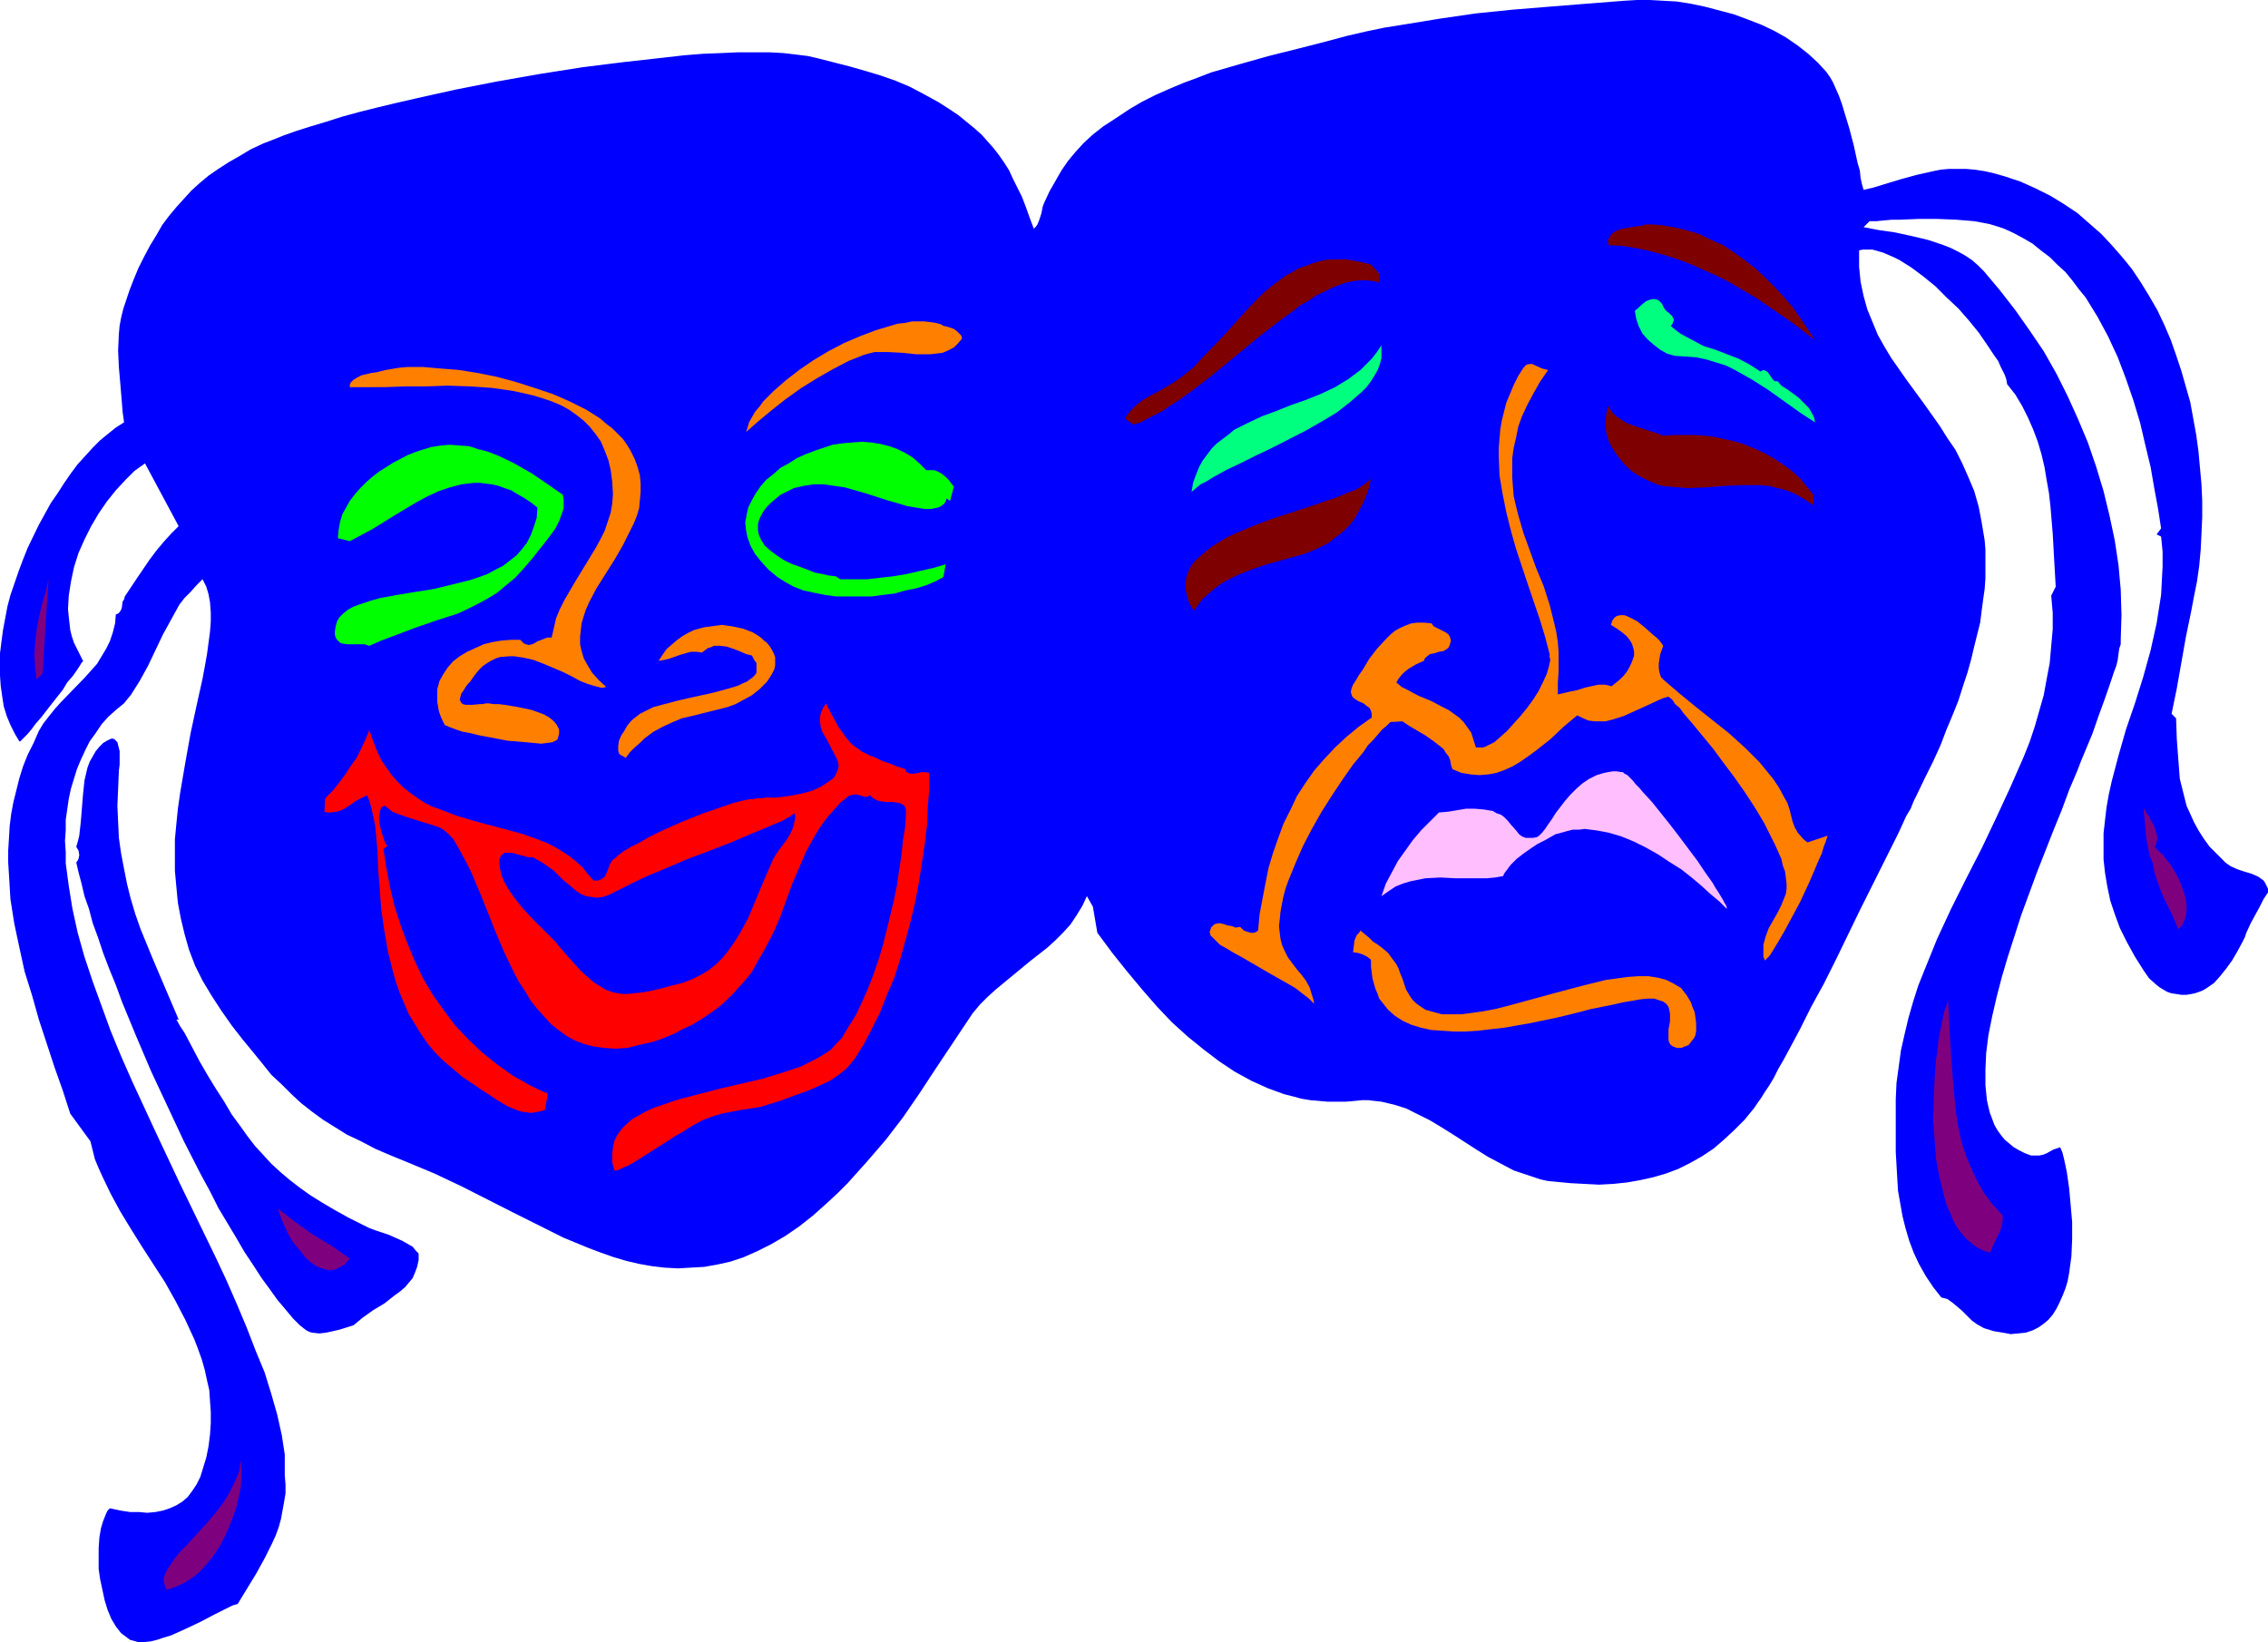 <?xml version="1.0" encoding="UTF-8" standalone="no"?>
<svg
   version="1.0"
   width="129.724mm"
   height="93.929mm"
   id="svg23"
   sodipodi:docname="Masks 31.wmf"
   xmlns:inkscape="http://www.inkscape.org/namespaces/inkscape"
   xmlns:sodipodi="http://sodipodi.sourceforge.net/DTD/sodipodi-0.dtd"
   xmlns="http://www.w3.org/2000/svg"
   xmlns:svg="http://www.w3.org/2000/svg">
  <sodipodi:namedview
     id="namedview23"
     pagecolor="#ffffff"
     bordercolor="#000000"
     borderopacity="0.25"
     inkscape:showpageshadow="2"
     inkscape:pageopacity="0.0"
     inkscape:pagecheckerboard="0"
     inkscape:deskcolor="#d1d1d1"
     inkscape:document-units="mm" />
  <defs
     id="defs1">
    <pattern
       id="WMFhbasepattern"
       patternUnits="userSpaceOnUse"
       width="6"
       height="6"
       x="0"
       y="0" />
  </defs>
  <path
     style="fill:#0000ff;fill-opacity:1;fill-rule:evenodd;stroke:none"
     d="m 402.868,41.043 2.101,-0.485 2.101,-0.646 3.717,-1.131 3.555,-0.97 3.555,-0.808 1.616,-0.323 1.778,-0.162 h 1.778 1.939 l 1.939,0.162 2.101,0.323 2.101,0.485 2.262,0.646 3.394,1.131 3.232,1.454 3.232,1.616 2.909,1.777 2.909,1.939 2.586,2.262 2.586,2.262 2.262,2.424 2.262,2.585 2.101,2.585 1.939,2.909 1.778,2.909 1.778,3.07 1.454,3.07 1.454,3.393 1.131,3.232 1.131,3.393 0.97,3.393 0.97,3.393 0.646,3.555 0.646,3.555 0.485,3.555 0.323,3.555 0.323,3.555 0.162,3.555 v 3.555 l -0.162,3.555 -0.162,3.393 -0.323,3.555 -0.485,3.393 -0.646,3.232 -0.646,3.393 -1.131,5.494 -1.939,10.988 -1.131,5.494 0.97,0.97 0.162,4.524 0.323,4.363 0.323,4.201 0.485,1.939 0.485,1.939 0.485,1.939 0.808,1.777 0.808,1.777 0.97,1.777 1.131,1.777 1.293,1.777 1.616,1.616 1.778,1.777 1.131,0.808 1.454,0.646 1.454,0.485 1.616,0.485 1.454,0.646 1.131,0.808 0.323,0.485 0.323,0.646 0.323,0.646 v 0.808 l -0.97,1.454 -0.808,1.616 -0.97,1.777 -0.97,1.777 -0.97,2.101 -0.323,0.97 -0.485,0.97 -1.131,2.101 -1.131,1.939 -1.293,1.777 -1.293,1.616 -1.293,1.454 -1.616,1.131 -0.808,0.485 -0.808,0.323 -0.97,0.323 -0.808,0.162 -0.97,0.162 h -1.131 l -0.97,-0.162 -1.131,-0.162 -0.97,-0.323 -0.808,-0.485 -0.808,-0.485 -0.808,-0.646 -1.454,-1.293 -1.131,-1.616 -1.939,-3.07 -1.778,-3.232 -1.454,-2.909 -1.131,-3.07 -0.97,-2.909 -0.646,-3.07 -0.485,-2.909 -0.323,-2.909 v -2.747 -2.909 l 0.323,-2.909 0.323,-2.747 0.485,-2.747 0.646,-2.909 1.454,-5.494 1.616,-5.656 1.939,-5.656 1.778,-5.656 1.616,-5.817 0.646,-2.909 0.646,-2.909 0.485,-3.07 0.485,-3.07 0.162,-3.07 0.162,-3.07 v -3.232 l -0.323,-3.232 -0.97,-0.485 0.97,-1.293 -0.646,-4.201 -0.808,-4.363 -0.808,-4.686 -1.131,-4.686 -1.131,-4.848 -1.454,-4.848 -1.616,-4.686 -1.778,-4.686 -2.101,-4.524 -2.262,-4.201 -1.293,-2.101 -1.293,-2.101 -1.454,-1.777 -1.454,-1.939 -1.454,-1.777 -1.778,-1.616 -1.616,-1.616 -1.939,-1.454 -1.778,-1.454 -1.939,-1.131 -2.101,-1.131 -2.101,-0.97 -1.454,-0.485 -1.616,-0.485 -1.616,-0.323 -1.778,-0.323 -1.939,-0.162 -1.939,-0.162 -4.04,-0.162 h -4.202 l -3.878,0.162 h -1.778 l -1.778,0.162 -1.616,0.162 h -1.454 l -1.293,1.293 3.394,0.646 3.394,0.485 3.717,0.808 3.394,0.808 3.394,1.131 1.616,0.646 1.616,0.808 1.454,0.808 1.454,0.97 1.293,1.131 1.293,1.293 3.394,4.04 3.394,4.363 3.07,4.363 3.07,4.524 2.747,4.848 2.424,4.848 2.262,5.009 2.101,5.009 1.778,5.171 1.616,5.332 1.293,5.332 1.131,5.332 0.808,5.332 0.485,5.332 0.162,5.494 -0.162,5.332 v 0.97 l -0.323,0.97 -0.162,1.131 -0.162,1.293 -0.323,1.293 -0.485,1.293 -0.97,2.909 -1.131,3.232 -1.293,3.555 -1.293,3.716 -1.616,3.878 -0.808,1.939 -0.808,2.101 -1.778,4.201 -1.616,4.363 -1.778,4.363 -3.555,9.049 -3.394,9.21 -1.454,4.524 -1.454,4.524 -1.293,4.363 -1.131,4.363 -0.97,4.201 -0.808,4.04 -0.485,3.878 -0.162,3.555 v 1.777 1.616 l 0.162,1.616 0.162,1.616 0.323,1.454 0.323,1.293 0.485,1.293 0.485,1.293 0.646,1.131 0.808,1.131 0.808,0.97 0.97,0.808 0.97,0.808 1.131,0.646 1.293,0.646 1.293,0.485 h 0.97 0.808 l 0.808,-0.162 0.808,-0.323 1.454,-0.808 1.454,-0.485 0.485,1.131 0.323,1.293 0.323,1.454 0.323,1.616 0.485,3.393 0.323,3.555 0.323,3.716 v 3.716 l -0.162,3.716 -0.485,3.555 -0.323,1.777 -0.485,1.616 -0.646,1.616 -0.646,1.454 -0.646,1.293 -0.808,1.293 -0.97,1.131 -0.97,0.808 -1.131,0.808 -1.293,0.646 -1.454,0.485 -1.616,0.162 -1.616,0.162 -1.778,-0.323 -1.939,-0.323 -2.101,-0.646 -1.454,-0.808 -1.131,-0.808 -2.101,-2.101 -1.131,-0.97 -0.97,-0.808 -1.131,-0.808 -0.646,-0.162 -0.646,-0.162 -1.778,-2.262 -1.616,-2.424 -1.454,-2.585 -1.131,-2.424 -0.97,-2.585 -0.808,-2.747 -0.646,-2.585 -0.485,-2.747 -0.485,-2.747 -0.162,-2.747 -0.323,-5.656 v -5.656 -5.656 l 0.162,-3.555 0.485,-3.555 0.485,-3.555 0.808,-3.555 0.808,-3.393 0.97,-3.393 1.131,-3.555 1.293,-3.232 2.747,-6.787 3.07,-6.625 3.232,-6.463 3.394,-6.625 3.07,-6.463 3.07,-6.625 2.909,-6.625 1.293,-3.232 1.131,-3.393 0.97,-3.393 0.97,-3.393 0.646,-3.555 0.646,-3.393 0.323,-3.716 0.323,-3.555 v -3.555 l -0.323,-3.716 0.97,-1.939 -0.323,-5.656 -0.323,-5.817 -0.485,-5.817 -0.323,-2.909 -0.485,-2.747 -0.485,-2.909 -0.646,-2.747 -0.808,-2.747 -0.97,-2.585 -1.131,-2.585 -1.293,-2.585 -1.454,-2.424 -1.778,-2.262 -0.162,-0.97 -0.323,-0.97 -0.485,-0.97 -0.485,-0.97 -0.485,-1.131 -0.808,-1.131 -1.616,-2.424 -1.778,-2.585 -2.101,-2.585 -2.262,-2.585 -2.586,-2.424 -2.424,-2.424 -2.586,-2.101 -2.586,-1.939 -2.586,-1.616 -1.293,-0.646 -1.131,-0.485 -1.131,-0.485 -1.131,-0.323 -1.131,-0.323 h -0.97 -1.131 l -0.808,0.162 v 3.555 l 0.323,3.232 0.646,3.07 0.808,2.909 1.131,2.747 1.131,2.747 1.454,2.585 1.454,2.424 3.394,4.848 3.555,4.848 3.555,5.009 1.616,2.585 1.778,2.585 1.454,2.909 1.293,2.909 1.293,3.07 0.97,3.393 0.646,3.393 0.646,3.878 0.162,1.939 v 2.101 2.101 2.101 l -0.162,2.262 -0.323,2.262 -0.323,2.424 -0.323,2.585 -0.646,2.585 -0.646,2.585 -0.646,2.747 -0.808,2.909 -0.97,2.909 -0.97,3.07 -1.293,3.232 -1.293,3.07 -1.293,3.393 -1.616,3.555 -1.778,3.555 -1.778,3.716 -0.646,1.293 -0.646,1.616 -0.97,1.616 -0.808,1.777 -0.97,2.101 -0.97,1.939 -1.131,2.262 -1.131,2.262 -2.424,4.848 -2.586,5.171 -5.171,10.665 -2.586,5.171 -2.747,5.009 -2.424,4.848 -1.293,2.424 -1.131,2.101 -1.131,2.101 -1.131,1.939 -0.97,1.939 -0.97,1.616 -0.97,1.454 -0.808,1.293 -0.808,1.131 -0.646,0.97 -2.101,2.585 -2.262,2.262 -2.262,2.101 -2.262,1.939 -2.424,1.616 -2.586,1.454 -2.586,1.293 -2.586,0.97 -2.747,0.808 -2.909,0.646 -2.747,0.485 -3.07,0.323 -3.07,0.162 -3.07,-0.162 -3.07,-0.162 -3.394,-0.323 -1.616,-0.162 -1.454,-0.323 -2.909,-0.97 -2.909,-0.97 -2.747,-1.454 -2.747,-1.454 -2.586,-1.616 -5.01,-3.232 -2.586,-1.616 -2.424,-1.454 -2.586,-1.293 -2.586,-1.293 -2.586,-0.808 -2.747,-0.646 -1.454,-0.162 -1.293,-0.162 h -1.454 l -1.616,0.162 -1.939,0.162 h -1.939 -1.939 l -1.778,-0.162 -1.939,-0.162 -1.939,-0.323 -1.778,-0.485 -1.939,-0.485 -3.555,-1.293 -3.555,-1.616 -3.555,-1.939 -3.394,-2.262 -3.394,-2.585 -3.394,-2.747 -3.394,-3.07 -3.232,-3.393 -3.232,-3.716 -3.232,-3.878 -3.232,-4.04 -3.232,-4.363 -0.97,-5.656 -1.293,-2.262 -0.97,2.101 -1.293,2.101 -1.293,1.939 -1.616,1.777 -1.616,1.616 -1.778,1.616 -3.717,2.909 -3.717,3.07 -3.717,3.07 -1.778,1.616 -1.616,1.616 -1.616,1.939 -1.293,1.939 -6.787,10.18 -3.394,5.171 -3.555,5.171 -3.717,4.848 -4.04,4.686 -4.202,4.686 -2.101,2.101 -2.262,2.101 -3.07,2.747 -3.07,2.424 -3.07,2.101 -3.07,1.777 -2.909,1.454 -2.909,1.293 -2.909,0.97 -2.909,0.646 -2.747,0.485 -2.909,0.162 -2.747,0.162 -2.909,-0.162 -2.747,-0.323 -2.747,-0.485 -2.747,-0.646 -2.747,-0.808 -2.747,-0.97 -2.586,-0.97 -5.494,-2.262 -5.494,-2.747 -5.494,-2.747 -11.15,-5.656 -5.818,-2.747 -5.818,-2.424 -3.555,-1.454 -3.394,-1.454 -3.07,-1.616 -3.07,-1.454 -2.586,-1.616 -2.586,-1.616 -2.424,-1.777 -2.262,-1.777 -2.101,-1.939 -2.101,-2.101 -2.262,-2.101 -1.939,-2.424 -2.101,-2.585 -2.262,-2.747 -2.262,-2.909 -2.262,-3.232 -2.101,-3.232 -1.939,-3.232 -1.616,-3.232 -1.293,-3.393 -0.97,-3.393 -0.808,-3.393 -0.646,-3.393 -0.323,-3.393 -0.323,-3.555 v -3.393 -3.393 l 0.323,-3.393 0.323,-3.232 0.485,-3.393 1.131,-6.625 1.131,-6.302 1.293,-5.979 0.646,-2.909 0.646,-2.909 0.485,-2.585 0.485,-2.747 0.323,-2.424 0.323,-2.424 0.162,-2.101 v -2.101 l -0.162,-2.101 -0.323,-1.777 -0.485,-1.616 -0.808,-1.616 -1.293,1.293 -1.293,1.454 -1.293,1.293 -1.131,1.454 -1.778,3.232 -1.778,3.232 -1.616,3.393 -1.616,3.393 -1.778,3.232 -1.939,3.07 -0.808,0.97 -0.646,0.808 -1.778,1.454 -1.616,1.454 -1.454,1.616 -1.293,1.939 -1.293,1.777 -0.97,1.939 -0.97,2.101 -0.808,1.939 -0.646,2.101 -0.646,2.101 -0.485,2.262 -0.323,2.262 -0.323,2.262 v 2.262 l -0.162,2.262 0.162,2.424 v 2.424 l 0.323,2.424 0.323,2.424 0.808,5.009 1.131,5.171 1.454,5.171 1.778,5.332 1.939,5.332 1.939,5.332 2.262,5.494 2.424,5.494 5.01,10.826 5.171,10.988 5.171,10.665 2.586,5.332 2.424,5.171 2.262,5.171 2.101,5.009 1.939,5.009 1.939,4.686 1.454,4.686 1.293,4.524 0.97,4.363 0.323,2.101 0.323,2.101 v 4.524 l 0.162,1.939 v 1.939 l -0.323,1.939 -0.323,1.777 -0.323,1.777 -0.485,1.777 -0.646,1.777 -0.808,1.777 -1.616,3.232 -1.778,3.232 -4.04,6.625 -1.131,0.323 -1.293,0.646 -1.293,0.646 -1.293,0.646 -3.07,1.616 -3.07,1.454 -3.232,1.454 -1.616,0.485 -1.454,0.485 -1.293,0.323 -1.454,0.162 h -1.293 l -1.131,-0.323 -0.646,-0.162 -0.646,-0.485 -0.646,-0.485 -0.646,-0.485 -1.131,-1.454 -0.97,-1.616 -0.808,-1.939 -0.646,-2.101 -0.485,-2.262 -0.485,-2.262 -0.323,-2.262 v -2.424 -2.101 l 0.162,-2.262 0.323,-1.939 0.485,-1.616 0.646,-1.616 0.323,-0.646 0.485,-0.485 2.262,0.485 2.101,0.323 h 1.939 l 1.778,0.162 1.778,-0.162 1.616,-0.323 1.454,-0.485 1.454,-0.646 1.293,-0.808 1.131,-0.97 0.97,-1.293 0.97,-1.454 0.808,-1.616 0.646,-2.101 0.646,-2.101 0.485,-2.424 0.323,-2.585 0.162,-2.424 v -2.424 l -0.162,-2.262 -0.162,-2.424 -0.485,-2.101 -0.485,-2.262 -0.646,-2.262 -0.808,-2.262 -0.808,-2.101 -1.939,-4.201 -2.101,-4.04 -2.262,-4.04 -5.01,-7.756 -2.424,-3.878 -2.262,-3.716 -2.101,-3.878 -1.778,-3.716 -0.808,-1.777 -0.808,-1.939 -0.485,-1.939 -0.485,-1.939 -4.363,-5.979 -1.616,-5.009 -1.778,-5.009 -3.394,-10.342 -1.454,-5.171 -1.616,-5.171 -1.131,-5.171 -1.131,-5.332 -0.808,-5.171 -0.323,-5.332 -0.162,-2.585 v -2.585 l 0.162,-2.585 0.162,-2.747 0.323,-2.585 0.485,-2.585 0.646,-2.585 0.646,-2.585 0.808,-2.585 0.97,-2.424 1.293,-2.585 1.131,-2.585 0.97,-1.616 1.131,-1.454 1.293,-1.616 1.293,-1.454 5.333,-5.494 1.293,-1.454 1.293,-1.454 0.97,-1.616 0.97,-1.616 0.808,-1.616 0.646,-1.939 0.485,-1.939 0.162,-1.939 0.485,-0.162 0.323,-0.323 0.323,-0.485 0.162,-0.485 0.162,-1.293 0.323,-0.485 0.162,-0.646 2.586,-3.878 2.747,-4.04 1.454,-1.939 1.616,-1.939 1.616,-1.777 1.616,-1.616 -7.272,-13.573 -2.262,1.616 -1.939,1.939 -2.101,2.262 -1.939,2.424 -1.778,2.585 -1.616,2.747 -1.454,2.909 -1.293,2.909 -0.97,3.07 -0.646,3.07 -0.485,3.07 -0.162,2.909 0.162,1.616 0.162,1.454 0.162,1.454 0.323,1.293 0.485,1.454 0.646,1.293 0.646,1.293 0.646,1.293 v 0.162 l -0.323,0.323 -0.485,0.808 -0.646,0.97 -0.808,1.131 -1.131,1.293 -0.97,1.616 -2.424,3.07 -2.262,2.909 -1.131,1.293 -0.97,1.293 -0.808,0.97 -0.808,0.808 -0.646,0.646 -0.162,0.162 H 4.202 L 3.232,158.678 2.262,156.739 1.454,154.8 0.808,152.7 0.485,150.599 0.162,148.337 0,146.075 v -2.424 -2.424 l 0.323,-2.585 0.323,-2.424 0.485,-2.585 0.485,-2.585 0.646,-2.424 1.778,-5.171 0.97,-2.585 0.97,-2.424 2.424,-5.009 2.586,-4.686 1.454,-2.101 1.454,-2.262 1.454,-2.101 1.454,-1.939 1.616,-1.777 1.616,-1.777 1.616,-1.616 1.778,-1.454 1.616,-1.293 1.778,-1.131 -0.323,-2.262 -0.162,-2.101 -0.323,-3.878 -0.323,-3.717 -0.162,-3.555 0.162,-3.555 0.162,-1.777 0.323,-1.777 0.485,-1.939 0.646,-1.939 0.646,-1.939 0.808,-2.101 1.131,-2.747 1.293,-2.585 1.293,-2.424 1.293,-2.101 1.293,-2.262 1.454,-1.939 1.616,-1.939 1.616,-1.777 1.616,-1.777 1.778,-1.616 1.939,-1.616 2.101,-1.454 2.262,-1.454 2.262,-1.293 2.424,-1.454 2.747,-1.293 2.101,-0.808 2.424,-0.97 2.747,-0.97 3.07,-0.97 3.232,-0.97 3.555,-1.131 3.555,-0.97 3.878,-0.97 4.04,-0.97 4.202,-0.97 4.363,-0.97 4.363,-0.97 9.05,-1.777 9.211,-1.616 9.211,-1.454 9.05,-1.131 4.363,-0.485 4.363,-0.485 4.202,-0.485 4.04,-0.323 4.04,-0.162 3.555,-0.162 h 6.787 l 3.07,0.162 2.747,0.323 2.586,0.323 2.101,0.485 6.949,1.777 3.394,0.97 3.232,0.97 3.232,1.131 3.07,1.293 3.07,1.616 3.232,1.777 2.262,1.454 1.939,1.293 1.778,1.454 1.778,1.454 1.454,1.293 1.293,1.454 1.293,1.454 1.131,1.454 1.131,1.616 1.131,1.777 0.808,1.777 0.97,1.939 0.97,1.939 0.808,2.101 0.808,2.262 0.97,2.585 0.485,-0.485 0.323,-0.485 0.323,-0.808 0.485,-1.454 0.162,-0.808 0.162,-0.808 0.323,-0.808 1.131,-2.424 1.293,-2.262 1.293,-2.262 1.454,-2.101 1.616,-1.939 1.778,-1.939 1.939,-1.777 2.262,-1.777 2.747,-1.777 2.909,-1.939 2.747,-1.616 2.909,-1.454 2.909,-1.293 3.07,-1.293 3.07,-1.131 2.909,-1.131 6.141,-1.777 6.302,-1.777 6.464,-1.616 6.302,-1.616 4.202,-1.131 4.202,-0.97 3.878,-0.808 4.04,-0.646 7.918,-1.293 7.757,-1.131 7.918,-0.808 7.918,-0.646 8.08,-0.646 L 351.156,0.162 353.904,0 h 2.747 l 2.909,0.162 2.909,0.162 3.07,0.485 3.07,0.646 3.07,0.808 3.07,0.808 3.07,1.131 2.909,1.131 2.747,1.293 2.586,1.454 2.586,1.777 2.262,1.777 2.101,1.939 1.778,1.939 0.808,1.131 0.646,1.131 0.646,1.454 0.646,1.454 0.646,1.777 0.485,1.616 1.131,3.717 0.97,3.717 0.808,3.717 0.485,1.616 0.162,1.616 0.323,1.454 z"
     id="path1" />
  <path
     style="fill:#7f0000;fill-opacity:1;fill-rule:evenodd;stroke:none"
     d="m 392.364,73.522 -4.848,-3.717 -5.171,-3.555 -2.586,-1.777 -2.747,-1.616 -2.747,-1.616 -2.747,-1.454 -2.909,-1.293 -2.909,-1.293 -2.909,-1.131 -3.07,-0.97 -2.909,-0.808 -3.07,-0.646 -2.909,-0.485 -3.07,-0.162 -0.162,-0.808 0.162,-0.646 0.323,-0.485 0.323,-0.485 0.323,-0.323 0.646,-0.323 1.293,-0.485 2.909,-0.485 1.293,-0.162 1.131,-0.323 2.909,0.162 2.909,0.485 2.747,0.646 2.747,0.808 2.586,1.293 2.586,1.131 2.424,1.616 2.262,1.616 2.262,1.777 2.101,1.939 2.101,2.101 1.939,2.101 1.939,2.262 1.616,2.262 1.616,2.424 z"
     id="path2" />
  <path
     style="fill:#7f0000;fill-opacity:1;fill-rule:evenodd;stroke:none"
     d="m 298.152,59.141 v 1.939 l -1.293,-0.323 -1.454,-0.162 h -1.293 l -1.616,0.162 -1.454,0.323 -1.454,0.485 -1.616,0.646 -1.616,0.808 -1.778,0.808 -1.616,1.131 -1.778,0.97 -1.616,1.293 -3.555,2.585 -3.555,2.747 -7.272,5.979 -3.555,2.909 -3.555,2.747 -3.394,2.424 -1.778,1.131 -1.616,1.131 -1.616,0.808 -1.616,0.808 -1.454,0.808 -1.616,0.485 -1.778,-1.293 0.485,-0.808 0.646,-0.808 1.293,-1.293 1.454,-1.131 1.616,-0.97 1.939,-0.97 1.616,-0.97 1.616,-0.97 1.616,-1.131 2.424,-1.939 2.101,-2.262 4.525,-4.686 4.363,-4.848 2.101,-2.262 2.262,-2.262 2.424,-1.939 2.424,-1.777 1.293,-0.646 1.293,-0.808 1.454,-0.485 1.293,-0.485 1.454,-0.485 1.454,-0.323 1.616,-0.162 h 1.454 1.616 l 1.778,0.323 1.778,0.323 1.778,0.485 z"
     id="path3" />
  <path
     style="fill:#00ff7f;fill-opacity:1;fill-rule:evenodd;stroke:none"
     d="m 361.176,70.452 1.131,0.97 1.131,0.808 2.424,1.293 2.424,1.293 2.586,0.808 5.01,1.939 2.424,1.293 2.262,1.454 0.323,-0.162 0.323,-0.162 0.485,0.162 0.485,0.323 0.323,0.485 0.323,0.485 0.323,0.485 0.485,0.485 h 0.646 l 0.808,0.97 1.293,0.808 1.131,0.808 1.293,0.97 1.131,1.131 1.131,1.131 0.808,1.454 0.323,0.646 0.162,0.97 -3.232,-2.101 -3.394,-2.424 -3.394,-2.424 -3.555,-2.262 -3.717,-2.101 -1.939,-0.97 -2.101,-0.646 -2.101,-0.646 -2.262,-0.485 -2.262,-0.162 -2.424,-0.162 -1.616,-0.485 -1.454,-0.808 -1.454,-1.131 -1.293,-1.131 -1.131,-1.293 -0.808,-1.616 -0.485,-1.454 -0.323,-1.777 1.616,-1.454 0.808,-0.646 0.808,-0.323 0.808,-0.162 0.808,0.162 0.323,0.162 0.323,0.323 0.323,0.323 0.323,0.646 0.162,0.323 0.323,0.485 0.97,0.808 0.485,0.485 0.323,0.646 v 0.323 l -0.162,0.323 -0.162,0.485 z"
     id="path4" />
  <path
     style="fill:#ff7f00;fill-opacity:1;fill-rule:evenodd;stroke:none"
     d="m 207.979,73.199 -0.97,1.131 -0.808,0.808 -1.293,0.646 -1.131,0.485 -1.293,0.162 -1.454,0.162 h -1.454 -1.454 l -3.07,-0.323 -3.07,-0.162 h -1.454 -1.454 l -1.293,0.323 -1.131,0.323 -1.616,0.646 -1.616,0.646 -3.394,1.777 -3.394,1.939 -3.394,2.101 -3.394,2.424 -3.07,2.424 -2.909,2.424 -1.293,1.131 -1.293,1.131 0.323,-0.97 0.323,-1.131 0.646,-1.131 0.646,-1.131 0.97,-1.131 0.808,-1.131 1.131,-1.131 1.131,-1.131 2.586,-2.262 2.909,-2.262 3.07,-2.101 3.232,-1.939 3.394,-1.777 3.394,-1.454 3.394,-1.293 3.232,-0.97 1.616,-0.485 1.616,-0.162 1.454,-0.323 h 1.454 1.293 l 1.293,0.162 1.131,0.162 1.131,0.323 0.485,0.323 0.808,0.162 1.454,0.485 0.646,0.485 0.485,0.485 0.485,0.485 z"
     id="path5" />
  <path
     style="fill:#00ff7f;fill-opacity:1;fill-rule:evenodd;stroke:none"
     d="m 257.59,106.324 0.323,-1.939 0.646,-1.777 0.646,-1.616 0.808,-1.454 0.97,-1.293 0.97,-1.293 1.131,-1.131 1.293,-0.97 1.293,-0.97 1.131,-0.97 2.909,-1.454 3.07,-1.454 3.07,-1.131 3.232,-1.293 3.232,-1.131 3.232,-1.293 3.07,-1.454 2.909,-1.777 1.293,-0.97 1.293,-0.97 1.293,-1.293 1.131,-1.131 1.131,-1.454 0.97,-1.454 v 1.293 1.454 l -0.323,1.293 -0.485,1.293 -0.646,1.131 -0.808,1.293 -0.97,1.293 -1.131,1.131 -1.131,0.97 -1.293,1.131 -1.454,1.131 -1.454,1.131 -3.232,1.939 -3.394,1.939 -7.272,3.717 -3.394,1.616 -3.555,1.777 -3.07,1.454 -2.909,1.616 -1.293,0.808 -1.293,0.646 -0.97,0.808 z"
     id="path6" />
  <path
     style="fill:#ff7f00;fill-opacity:1;fill-rule:evenodd;stroke:none"
     d="m 334.673,79.986 -1.778,2.585 -1.454,2.585 -1.293,2.424 -1.131,2.424 -0.808,2.262 -0.485,2.424 -0.485,2.101 -0.323,2.262 v 2.101 2.101 l 0.162,2.101 0.162,1.939 0.485,2.101 0.485,1.939 1.131,3.878 2.747,7.595 1.616,3.878 1.293,4.04 0.97,3.878 0.485,2.101 0.323,2.101 0.162,2.101 v 2.262 2.101 l -0.162,2.262 v 2.585 l 1.454,-0.323 1.293,-0.323 1.616,-0.323 1.454,-0.485 1.454,-0.323 1.454,-0.323 h 1.454 l 1.454,0.323 1.778,-1.454 0.808,-0.808 0.646,-0.808 0.485,-0.808 0.485,-0.97 0.323,-0.808 0.323,-0.97 v -0.808 l -0.162,-0.808 -0.323,-0.97 -0.485,-0.808 -0.646,-0.808 -0.97,-0.808 -1.131,-0.808 -1.293,-0.808 0.162,-0.485 0.162,-0.485 0.485,-0.646 0.485,-0.323 0.808,-0.162 h 0.808 l 0.808,0.323 0.97,0.485 0.97,0.485 1.778,1.454 1.616,1.454 0.808,0.646 0.646,0.646 0.485,0.646 0.323,0.485 -0.646,1.777 -0.162,0.97 -0.162,1.131 v 0.97 l 0.162,0.97 0.323,0.97 0.646,0.646 3.394,2.909 3.555,2.909 7.11,5.656 3.394,3.07 3.232,3.232 1.454,1.777 1.454,1.777 1.293,1.939 1.131,2.101 0.646,1.131 0.485,1.454 0.323,1.293 0.323,1.293 0.485,1.293 0.646,1.131 0.97,1.131 0.485,0.485 0.646,0.485 4.363,-1.454 -0.162,0.485 -0.162,0.485 -0.162,0.485 -0.323,0.808 -0.485,1.616 -0.808,1.777 -0.808,1.939 -0.97,2.262 -2.101,4.524 -2.262,4.201 -1.131,2.101 -1.131,1.939 -0.97,1.616 -0.808,1.293 -0.323,0.485 -0.485,0.485 -0.323,0.323 -0.162,0.162 -0.323,-0.808 v -0.808 -0.97 -0.808 l 0.485,-1.777 0.646,-1.777 1.939,-3.393 0.808,-1.616 0.646,-1.616 0.323,-0.808 0.162,-1.131 v -1.131 l -0.162,-1.293 -0.162,-1.293 -0.485,-1.293 -0.323,-1.454 -0.646,-1.454 -0.646,-1.454 -0.808,-1.616 -1.616,-3.232 -1.939,-3.232 -2.101,-3.232 -2.262,-3.232 -2.424,-3.232 -2.262,-3.07 -2.262,-2.747 -2.262,-2.747 -0.97,-1.131 -0.97,-1.131 -0.808,-1.131 -0.97,-0.808 -0.646,-0.97 -0.808,-0.646 -1.131,0.323 -1.131,0.485 -2.424,1.131 -5.01,2.262 -2.586,0.808 -1.293,0.323 h -1.293 -1.131 l -1.293,-0.162 -1.131,-0.485 -1.293,-0.646 -2.909,2.424 -2.909,2.747 -3.07,2.424 -1.778,1.293 -1.616,1.131 -1.616,0.97 -1.778,0.808 -1.778,0.646 -1.778,0.323 -1.939,0.162 -1.939,-0.162 -1.939,-0.323 -1.939,-0.808 -0.323,-0.97 -0.162,-0.97 -0.323,-0.808 -0.646,-0.808 -0.485,-0.808 -0.808,-0.646 -1.454,-1.131 -1.616,-1.131 -3.555,-2.101 -1.454,-0.97 -2.586,0.162 -0.808,0.808 -0.97,0.808 -0.97,1.131 -0.97,1.131 -1.131,1.131 -0.97,1.454 -2.262,2.747 -2.262,3.232 -2.262,3.393 -2.262,3.555 -2.101,3.717 -1.939,3.716 -1.616,3.716 -1.454,3.555 -0.646,1.777 -0.485,1.777 -0.323,1.616 -0.323,1.777 -0.162,1.616 -0.162,1.454 0.162,1.454 0.162,1.293 0.323,1.293 0.485,1.131 0.808,1.616 0.97,1.293 0.97,1.293 0.97,1.131 0.97,1.293 0.808,1.454 0.485,1.616 0.323,0.97 0.162,0.97 -1.131,-1.131 -1.454,-1.131 -1.454,-1.131 -1.939,-1.131 -3.717,-2.101 -3.878,-2.262 -1.939,-1.131 -1.778,-0.97 -1.616,-0.97 -1.454,-0.808 -0.97,-0.97 -0.808,-0.808 -0.323,-0.323 v -0.323 l -0.162,-0.323 0.162,-0.323 0.162,-0.646 0.323,-0.323 0.323,-0.323 0.323,-0.162 0.808,-0.162 0.808,0.162 0.97,0.323 0.97,0.162 0.808,0.323 0.97,-0.162 0.808,0.808 0.97,0.323 0.646,0.162 h 0.485 l 0.485,-0.162 0.485,-0.323 0.323,-3.555 0.646,-3.393 0.646,-3.393 0.646,-3.232 0.97,-3.232 1.131,-3.232 1.131,-3.07 1.454,-2.909 1.454,-3.07 1.778,-2.747 1.939,-2.747 2.101,-2.424 2.424,-2.585 2.424,-2.262 2.747,-2.262 2.747,-1.939 v -0.808 l -0.162,-0.646 -0.323,-0.646 -0.485,-0.323 -0.808,-0.646 -1.131,-0.485 -0.97,-0.646 -0.323,-0.323 -0.162,-0.485 -0.162,-0.485 0.162,-0.808 0.323,-0.808 0.646,-0.97 0.646,-1.131 0.808,-1.131 1.454,-2.424 1.616,-2.101 1.939,-2.101 0.97,-0.97 0.97,-0.808 1.131,-0.646 1.131,-0.485 1.293,-0.485 1.293,-0.162 h 1.454 l 1.616,0.162 0.485,0.646 0.646,0.323 0.646,0.323 0.646,0.323 0.646,0.323 0.646,0.485 0.323,0.646 0.162,0.646 -0.162,0.646 -0.162,0.485 -0.162,0.323 -0.323,0.323 -0.808,0.485 -0.97,0.162 -0.97,0.323 -0.97,0.162 -0.808,0.646 -0.323,0.323 -0.162,0.485 -1.778,0.808 -1.616,0.97 -0.808,0.646 -0.646,0.646 -0.646,0.808 -0.485,0.808 1.131,0.97 1.293,0.646 2.424,1.293 2.747,1.131 2.424,1.293 1.293,0.646 1.131,0.808 1.131,0.808 0.97,0.97 0.808,1.131 0.808,1.131 0.485,1.454 0.485,1.616 0.162,0.162 h 0.485 0.485 0.485 l 0.485,-0.162 0.646,-0.323 1.293,-0.646 1.293,-1.131 1.454,-1.293 1.454,-1.616 1.454,-1.616 1.454,-1.777 1.293,-1.777 1.131,-1.777 0.97,-1.939 0.808,-1.777 0.485,-1.616 0.162,-0.808 0.162,-0.646 -0.162,-0.646 v -0.646 l -0.97,-3.716 -1.131,-3.717 -2.586,-7.595 -2.586,-7.756 -1.131,-4.04 -0.97,-3.878 -0.808,-4.04 -0.646,-3.878 -0.162,-4.04 v -1.939 l 0.162,-1.939 0.162,-1.939 0.323,-1.939 0.485,-1.939 0.485,-1.939 0.808,-1.939 0.808,-1.939 0.97,-1.939 1.131,-1.777 0.323,-0.323 0.323,-0.323 0.646,-0.162 h 0.646 l 0.646,0.323 1.454,0.646 0.646,0.162 z"
     id="path7" />
  <path
     style="fill:#ff7f00;fill-opacity:1;fill-rule:evenodd;stroke:none"
     d="m 131.057,148.498 -0.646,0.162 h -0.485 l -0.646,-0.162 -0.646,-0.162 -1.616,-0.485 -1.616,-0.646 -1.778,-0.97 -1.939,-0.97 -4.202,-1.777 -2.101,-0.808 -2.101,-0.485 -2.101,-0.323 h -0.97 l -2.101,0.162 -0.97,0.323 -0.97,0.485 -0.808,0.485 -0.97,0.646 -0.808,0.808 -0.808,0.97 -0.808,1.131 -0.323,0.485 -0.485,0.485 -0.485,0.646 -0.485,0.808 -0.485,0.646 -0.162,0.646 -0.162,0.646 0.323,0.646 0.323,0.323 0.646,0.162 h 0.646 0.808 l 1.616,-0.162 h 0.646 l 0.646,-0.162 h 0.646 l 0.97,0.162 h 1.131 l 1.293,0.162 2.909,0.485 3.07,0.646 1.293,0.485 1.293,0.485 1.131,0.646 0.97,0.808 0.646,0.808 0.485,0.97 v 0.323 0.646 l -0.162,0.485 -0.162,0.646 -0.162,0.162 -0.323,0.162 -0.646,0.323 -1.131,0.162 -1.293,0.162 -1.616,-0.162 -1.778,-0.162 -1.939,-0.162 -1.939,-0.162 -4.202,-0.808 -1.778,-0.323 -1.939,-0.485 -1.778,-0.323 -1.454,-0.485 -1.293,-0.485 -1.131,-0.485 -0.485,-0.97 -0.485,-1.131 -0.323,-0.97 -0.323,-1.939 v -0.97 -1.777 l 0.485,-1.777 0.808,-1.454 0.97,-1.454 1.131,-1.293 1.454,-1.131 1.616,-0.97 1.778,-0.808 1.778,-0.808 1.939,-0.485 1.939,-0.323 2.101,-0.162 h 1.939 l 0.485,0.485 0.323,0.323 0.485,0.162 0.485,0.162 0.808,-0.162 0.646,-0.323 0.485,-0.323 0.485,-0.162 0.808,-0.323 0.808,-0.323 h 0.485 0.485 l 0.485,-2.101 0.485,-2.101 0.808,-1.939 0.97,-1.939 2.262,-3.878 2.262,-3.716 2.262,-3.716 0.97,-1.777 0.97,-1.939 0.646,-1.939 0.646,-1.939 0.323,-1.939 0.162,-2.101 -0.162,-2.747 -0.323,-2.424 -0.485,-2.101 -0.808,-2.101 -0.808,-1.939 -1.131,-1.616 -1.293,-1.616 -1.293,-1.293 -1.616,-1.293 -1.616,-1.131 -1.778,-0.97 -1.939,-0.808 -1.939,-0.646 -2.101,-0.646 -2.101,-0.485 -2.262,-0.485 -4.525,-0.646 -4.686,-0.323 -4.848,-0.162 -4.686,0.162 h -4.525 l -4.363,0.162 H 79.184 77.406 75.629 v -0.485 l 0.162,-0.485 0.646,-0.646 0.808,-0.485 0.97,-0.485 2.101,-0.485 1.131,-0.162 0.646,-0.162 1.293,-0.323 2.909,-0.485 1.778,-0.162 h 3.394 l 3.717,0.323 4.04,0.323 4.04,0.646 4.04,0.808 4.202,1.131 4.04,1.293 3.878,1.293 3.717,1.616 3.555,1.777 3.07,1.939 1.293,1.131 1.293,0.97 1.131,1.131 1.131,1.131 0.808,1.131 0.808,1.293 0.97,1.939 0.646,1.777 0.485,1.777 0.162,1.777 v 1.777 l -0.162,1.777 -0.162,1.777 -0.485,1.616 -0.646,1.616 -0.808,1.616 -1.616,3.232 -1.778,3.07 -1.939,3.07 -1.939,3.07 -1.616,3.07 -0.646,1.454 -0.485,1.454 -0.485,1.616 -0.162,1.454 -0.162,1.454 v 1.616 l 0.323,1.454 0.485,1.616 0.808,1.454 0.97,1.616 1.454,1.616 z"
     id="path8" />
  <path
     style="fill:#7f0000;fill-opacity:1;fill-rule:evenodd;stroke:none"
     d="m 359.56,94.205 2.262,-0.162 h 2.262 2.424 l 2.262,0.162 2.262,0.323 2.101,0.485 2.262,0.485 2.262,0.808 1.939,0.808 2.101,0.97 1.939,1.131 1.939,1.293 1.778,1.293 1.778,1.616 1.454,1.777 1.454,1.777 v 2.262 l -1.939,-1.293 -1.939,-1.131 -1.939,-0.808 -1.939,-0.485 -1.939,-0.485 -1.778,-0.162 h -1.939 -1.939 l -3.878,0.162 -3.878,0.323 -4.04,0.162 -2.101,-0.162 -2.101,-0.162 -1.454,-0.162 -1.454,-0.485 -1.454,-0.646 -1.293,-0.646 -1.454,-0.808 -1.293,-0.97 -1.131,-1.131 -0.97,-1.131 -0.97,-1.293 -0.808,-1.293 -0.646,-1.293 -0.485,-1.616 -0.162,-1.454 v -1.454 l 0.162,-1.616 0.485,-1.454 0.323,0.808 0.485,0.646 0.646,0.646 0.646,0.485 1.454,0.97 1.616,0.646 3.394,1.131 1.616,0.485 z"
     id="path9" />
  <path
     style="fill:#00ff00;fill-opacity:1;fill-rule:evenodd;stroke:none"
     d="m 200.222,101.638 h 0.97 0.808 l 0.808,0.323 0.808,0.485 0.808,0.646 0.646,0.646 1.131,1.454 -0.808,3.07 -0.808,-0.485 -0.162,0.646 -0.323,0.485 -0.646,0.485 -0.646,0.323 -1.616,0.323 h -1.293 l -1.939,-0.323 -1.939,-0.323 -2.101,-0.646 -2.262,-0.646 -4.525,-1.454 -4.525,-1.293 -2.262,-0.323 -2.262,-0.323 h -2.262 l -2.101,0.323 -2.101,0.485 -0.97,0.485 -0.97,0.485 -0.97,0.485 -0.97,0.808 -0.97,0.808 -0.97,0.97 -0.646,0.808 -0.485,0.808 -0.323,0.646 -0.323,0.808 -0.162,0.646 v 0.808 0.646 l 0.162,0.808 0.485,1.131 0.808,1.293 1.293,1.131 1.293,0.97 1.454,0.97 1.616,0.808 1.778,0.646 1.778,0.646 1.616,0.646 1.616,0.323 1.454,0.323 1.454,0.162 0.97,0.646 h 2.909 2.909 l 2.747,-0.323 2.909,-0.323 2.909,-0.485 2.747,-0.646 2.909,-0.646 2.747,-0.808 -0.485,2.747 -1.778,0.97 -1.939,0.808 -2.101,0.646 -2.424,0.485 -2.262,0.646 -2.586,0.323 -2.424,0.323 h -2.586 -2.586 -2.424 l -2.424,-0.323 -2.424,-0.485 -2.262,-0.485 -2.101,-0.808 -1.778,-0.97 -1.778,-1.131 -0.97,-0.808 -0.97,-0.808 -1.616,-1.777 -1.293,-1.616 -0.97,-1.777 -0.646,-1.777 -0.323,-1.616 -0.162,-1.616 0.323,-1.777 0.323,-1.454 0.808,-1.616 0.808,-1.454 1.131,-1.616 1.131,-1.293 1.616,-1.293 1.454,-1.293 1.778,-0.97 1.778,-1.131 1.778,-0.808 2.101,-0.808 1.939,-0.646 1.939,-0.646 2.262,-0.323 1.939,-0.162 2.101,-0.162 2.101,0.162 1.939,0.323 1.939,0.485 1.778,0.646 1.616,0.808 1.616,0.97 1.454,1.293 z"
     id="path10" />
  <path
     style="fill:#00ff00;fill-opacity:1;fill-rule:evenodd;stroke:none"
     d="m 121.685,106.971 0.162,0.97 v 0.97 0.97 l -0.323,0.97 -0.646,1.777 -0.808,1.616 -1.293,1.777 -1.131,1.454 -1.293,1.616 -1.131,1.454 -1.939,2.262 -1.939,2.101 -1.939,1.616 -1.939,1.616 -2.101,1.293 -2.101,1.131 -2.262,1.131 -2.101,0.97 -4.525,1.454 -4.686,1.616 -4.686,1.777 -2.586,0.97 -2.586,1.131 -0.97,-0.323 h -3.717 l -1.131,-0.162 -0.485,-0.162 -0.323,-0.323 -0.323,-0.323 -0.323,-0.485 -0.162,-0.646 v -0.646 l 0.162,-1.131 0.323,-1.131 0.485,-0.808 0.808,-0.808 0.97,-0.808 1.131,-0.646 1.293,-0.485 1.454,-0.485 1.454,-0.485 1.778,-0.485 3.555,-0.646 3.878,-0.646 4.04,-0.646 4.04,-0.97 3.878,-0.97 1.939,-0.646 1.778,-0.646 1.778,-0.97 1.616,-0.808 1.454,-1.131 1.454,-1.131 1.131,-1.293 1.131,-1.454 0.808,-1.616 0.646,-1.777 0.646,-1.939 0.162,-2.262 -1.454,-1.131 -1.454,-0.97 -1.454,-0.808 -1.293,-0.808 -1.454,-0.485 -1.293,-0.485 -1.454,-0.323 -1.293,-0.162 -1.293,-0.162 h -1.293 l -2.747,0.323 -2.424,0.646 -2.424,0.808 -2.424,1.131 -2.424,1.293 -4.848,2.909 -4.686,2.909 -2.424,1.293 -2.424,1.293 -2.586,-0.646 0.162,-1.777 0.323,-1.777 0.485,-1.616 0.808,-1.454 0.808,-1.454 1.131,-1.454 1.131,-1.293 1.293,-1.293 1.293,-1.131 1.454,-1.131 3.07,-1.939 3.07,-1.616 1.616,-0.646 1.454,-0.485 2.101,-0.646 2.101,-0.323 1.939,-0.162 2.101,0.162 2.101,0.162 1.939,0.646 1.939,0.485 2.101,0.808 1.778,0.808 1.939,0.97 3.717,2.101 3.555,2.424 z"
     id="path11" />
  <path
     style="fill:#7f0000;fill-opacity:1;fill-rule:evenodd;stroke:none"
     d="m 258.075,132.017 -0.97,-1.616 -0.485,-1.454 -0.323,-1.616 v -1.293 l 0.162,-1.293 0.485,-1.293 0.646,-1.293 0.97,-1.131 1.131,-0.97 1.293,-1.131 1.293,-0.97 1.616,-0.97 1.616,-0.97 1.778,-0.808 3.878,-1.616 3.878,-1.454 7.918,-2.585 1.939,-0.646 1.778,-0.646 1.616,-0.485 1.616,-0.646 1.454,-0.646 1.454,-0.485 1.131,-0.646 0.97,-0.646 0.808,-0.646 0.646,-0.485 -0.485,2.101 -0.646,1.777 -0.808,1.777 -0.808,1.454 -0.808,1.454 -0.97,1.293 -1.131,1.131 -1.131,0.97 -1.131,0.808 -1.131,0.97 -2.586,1.293 -2.747,1.131 -2.909,0.808 -2.909,0.808 -2.909,0.808 -2.747,0.97 -2.909,1.131 -2.586,1.293 -1.293,0.808 -1.293,0.97 -1.131,0.97 -1.293,1.131 -0.97,1.293 z"
     id="path12" />
  <path
     style="fill:#7f007f;fill-opacity:1;fill-rule:evenodd;stroke:none"
     d="m 9.211,145.59 -1.293,1.293 -0.162,-1.293 -0.162,-1.293 -0.162,-2.747 0.162,-2.585 0.323,-2.747 0.485,-2.747 0.646,-2.747 0.808,-2.747 0.646,-2.747 -0.323,4.848 -0.323,5.009 -0.323,5.171 z"
     id="path13" />
  <path
     style="fill:#ff7f00;fill-opacity:1;fill-rule:evenodd;stroke:none"
     d="m 135.259,163.849 -0.485,-0.323 -0.646,-0.323 -0.323,-0.323 -0.162,-0.646 v -0.323 -0.646 l 0.162,-1.131 0.485,-1.131 0.646,-0.97 0.646,-1.131 0.646,-0.808 0.646,-0.646 0.646,-0.485 0.808,-0.646 0.97,-0.485 1.939,-0.97 2.424,-0.646 2.424,-0.646 2.747,-0.646 5.171,-1.131 2.424,-0.646 2.262,-0.646 0.97,-0.323 0.97,-0.485 0.808,-0.323 0.646,-0.485 0.646,-0.485 0.485,-0.485 0.323,-0.485 v -0.646 -0.646 -0.808 l -0.485,-0.646 -0.485,-0.97 -0.646,-0.162 -0.646,-0.162 -1.454,-0.646 -1.293,-0.485 -1.454,-0.485 -1.454,-0.162 h -1.293 l -0.646,0.323 -0.646,0.162 -0.646,0.485 -0.646,0.485 -1.131,-0.162 h -1.293 l -1.131,0.323 -1.131,0.323 -2.262,0.808 -1.293,0.323 -1.131,0.162 0.97,-1.454 0.808,-1.131 1.131,-0.97 1.131,-0.97 1.131,-0.808 1.131,-0.646 1.293,-0.646 1.131,-0.323 1.293,-0.323 1.293,-0.162 1.131,-0.162 1.293,-0.162 1.131,0.162 1.131,0.162 2.262,0.485 2.101,0.808 0.808,0.485 0.97,0.646 0.646,0.646 0.646,0.485 0.646,0.808 0.485,0.808 0.323,0.646 0.323,0.808 v 0.97 0.808 l -0.162,0.808 -0.485,0.97 -0.485,0.808 -0.646,0.97 -0.808,0.808 -0.808,0.808 -1.616,1.293 -1.778,0.97 -1.778,0.97 -1.778,0.646 -1.939,0.485 -1.939,0.485 -1.939,0.485 -1.939,0.485 -2.101,0.485 -1.939,0.808 -2.101,0.97 -2.101,1.131 -1.939,1.454 -0.97,0.97 -1.131,0.97 -0.97,0.97 z"
     id="path14" />
  <path
     style="fill:#ff0000;fill-opacity:1;fill-rule:evenodd;stroke:none"
     d="m 195.697,166.273 0.162,0.485 0.162,0.162 0.646,0.323 h 0.485 0.646 l 1.454,-0.323 h 0.808 l 0.808,0.162 v 3.716 l -0.323,3.878 -0.162,3.878 -0.485,4.04 -0.646,4.201 -0.646,4.201 -0.808,4.201 -0.97,4.04 -1.131,4.201 -1.131,4.04 -1.293,4.04 -1.616,3.717 -1.454,3.716 -1.778,3.555 -1.778,3.393 -1.939,3.07 -0.808,0.97 -0.808,0.97 -1.778,1.454 -1.939,1.293 -2.101,0.97 -2.101,0.97 -2.262,0.808 -4.363,1.616 -2.101,0.646 -2.101,0.646 -4.202,0.646 -4.202,0.808 -2.101,0.646 -2.101,0.808 -0.808,0.485 -0.97,0.485 -1.293,0.808 -1.293,0.808 -1.454,0.808 -1.454,0.97 -3.07,1.939 -3.07,1.939 -1.293,0.808 -1.131,0.646 -1.131,0.485 -0.97,0.485 -0.646,0.162 h -0.323 l -0.485,-1.777 v -1.777 l 0.162,-1.454 0.323,-1.454 0.646,-1.293 0.97,-1.293 0.97,-0.97 1.293,-1.131 1.454,-0.808 1.454,-0.808 1.778,-0.808 1.939,-0.646 1.778,-0.646 2.101,-0.646 4.363,-1.131 4.363,-1.131 9.05,-2.101 4.202,-1.293 1.939,-0.646 1.939,-0.646 1.939,-0.97 1.616,-0.808 1.616,-0.97 1.454,-0.97 1.131,-1.293 1.131,-1.131 1.454,-2.424 1.616,-2.585 1.293,-2.747 1.293,-2.909 1.131,-2.909 1.131,-3.232 0.97,-3.232 0.808,-3.232 1.616,-6.625 0.646,-3.232 0.485,-3.393 0.485,-3.07 0.323,-3.232 0.485,-2.909 0.162,-2.909 v -0.646 l -0.162,-0.646 -0.162,-0.323 -0.485,-0.323 -0.323,-0.162 -0.485,-0.162 -1.293,-0.162 h -1.293 l -1.293,-0.162 -0.646,-0.162 -0.646,-0.323 -0.485,-0.323 -0.485,-0.485 -0.646,0.323 h -0.485 l -1.131,-0.323 -0.646,-0.162 h -0.646 l -0.646,0.162 -0.485,0.162 -0.323,0.323 -1.454,1.131 -1.293,1.454 -1.293,1.454 -1.131,1.454 -0.97,1.454 -0.97,1.616 -1.778,3.232 -1.454,3.393 -1.454,3.393 -2.586,7.11 -1.454,3.393 -1.778,3.393 -1.939,3.393 -0.97,1.777 -1.131,1.454 -2.747,3.07 -1.616,1.616 -1.616,1.454 -1.778,1.293 -1.939,1.293 -2.101,1.293 -2.424,1.131 -1.454,0.808 -1.616,0.646 -1.616,0.646 -1.454,0.485 -2.909,0.646 -2.586,0.646 -2.586,0.162 -2.424,-0.162 -2.262,-0.323 -1.939,-0.485 -2.101,-0.808 -1.778,-0.97 -1.778,-1.293 -1.616,-1.293 -1.454,-1.616 -1.454,-1.616 -1.454,-1.777 -1.131,-1.939 -1.293,-1.939 -1.131,-2.101 -2.101,-4.363 -1.939,-4.524 -1.778,-4.524 -1.778,-4.363 -1.778,-4.201 -0.97,-1.939 -0.97,-1.777 -0.97,-1.777 -0.97,-1.616 -0.646,-0.646 -0.646,-0.646 -0.808,-0.646 -0.808,-0.485 -1.939,-0.646 -2.101,-0.646 -2.101,-0.646 -1.939,-0.646 -2.101,-0.808 -0.808,-0.646 -0.808,-0.646 -0.485,0.162 -0.323,0.323 -0.162,0.323 -0.162,0.646 -0.162,1.293 0.162,1.293 0.323,1.454 0.485,1.454 0.323,0.97 0.323,0.485 0.162,0.323 -0.808,0.646 0.646,4.201 0.808,4.201 0.97,4.04 1.293,4.04 1.454,3.878 1.616,3.878 1.778,3.716 2.101,3.555 2.424,3.393 2.424,3.232 2.909,3.07 2.909,2.747 3.232,2.585 3.394,2.424 3.717,2.101 1.939,0.97 1.939,0.808 -0.646,3.555 -1.131,0.323 -0.97,0.162 -0.97,0.162 -0.97,-0.162 -1.131,-0.162 -0.97,-0.323 -1.939,-0.808 -1.939,-1.131 -1.939,-1.293 -1.778,-1.131 -1.616,-1.131 -2.424,-1.616 -2.101,-1.777 -2.101,-1.777 -1.778,-1.777 -1.616,-1.939 -1.454,-2.101 -1.293,-2.101 -1.293,-2.101 -0.97,-2.262 -0.97,-2.262 -0.808,-2.262 -0.646,-2.262 -1.131,-4.524 -0.808,-4.686 -0.646,-4.524 -0.323,-4.363 -0.323,-4.201 -0.162,-4.04 -0.323,-3.555 -0.162,-1.777 -0.323,-1.616 -0.323,-1.454 -0.323,-1.293 -0.323,-1.131 -0.485,-1.131 -0.97,0.485 -1.293,0.646 -2.101,1.454 -1.131,0.646 -1.131,0.323 -1.293,0.162 H 70.781 l -0.646,-0.162 0.162,-2.909 1.616,-1.616 1.293,-1.616 1.454,-1.939 1.131,-1.777 1.293,-1.777 0.97,-1.939 0.97,-2.101 0.808,-1.939 0.808,2.262 0.808,2.101 0.97,2.101 1.131,1.616 1.131,1.616 1.293,1.454 1.293,1.293 1.454,1.131 1.616,1.131 1.454,0.97 1.616,0.808 1.778,0.646 3.394,1.293 3.717,1.131 7.272,1.939 3.555,0.97 3.555,1.293 1.616,0.646 1.616,0.808 1.616,0.97 1.454,0.97 1.454,1.131 1.454,1.293 1.131,1.454 1.293,1.454 h 0.485 0.485 l 0.808,-0.323 0.646,-0.485 0.323,-0.646 0.646,-1.616 0.323,-0.808 0.485,-0.646 0.485,-0.323 0.485,-0.485 1.293,-0.97 1.616,-0.97 1.939,-0.97 1.939,-1.131 2.262,-1.131 4.686,-2.101 4.848,-1.939 2.424,-0.808 2.262,-0.808 1.939,-0.646 1.939,-0.485 1.616,-0.323 h 0.646 l 0.646,-0.162 h 0.97 l 1.131,-0.162 h 2.262 l 2.586,-0.323 2.586,-0.485 2.424,-0.646 1.131,-0.485 0.97,-0.485 0.97,-0.646 0.97,-0.646 0.808,-0.646 0.485,-0.97 0.323,-0.808 0.162,-0.646 -0.162,-0.97 -0.323,-0.808 -0.97,-1.777 -0.97,-1.939 -1.131,-1.939 -0.323,-0.97 -0.162,-1.131 v -0.97 l 0.162,-0.97 0.485,-1.131 0.646,-0.97 0.97,1.939 0.97,1.777 0.808,1.454 0.808,1.131 0.808,1.131 0.808,0.97 0.646,0.646 0.97,0.646 0.808,0.646 0.97,0.485 0.97,0.485 1.293,0.485 1.293,0.646 1.454,0.485 1.616,0.646 z"
     id="path15" />
  <path
     style="fill:#0000ff;fill-opacity:1;fill-rule:evenodd;stroke:none"
     d="m 38.622,220.405 h -0.485 l 0.808,1.454 0.97,1.454 1.616,3.07 1.616,3.07 1.778,3.07 1.778,2.909 1.778,2.747 1.616,2.747 1.778,2.424 1.616,2.262 1.616,2.101 1.778,1.939 1.778,1.939 1.939,1.777 2.101,1.777 2.101,1.616 2.262,1.616 2.586,1.616 2.747,1.616 2.909,1.616 3.232,1.616 1.293,0.646 1.293,0.485 1.454,0.485 1.454,0.485 2.909,1.293 1.131,0.646 1.131,0.646 0.646,0.808 0.646,0.646 v 1.454 l -0.323,1.454 -0.485,1.293 -0.485,1.131 -0.808,0.97 -0.808,0.97 -1.131,0.97 -1.131,0.808 -2.262,1.777 -2.424,1.454 -2.262,1.616 -0.97,0.808 -0.97,0.808 -3.07,0.97 -1.454,0.323 -1.454,0.323 -1.454,0.162 -1.454,-0.162 -0.646,-0.162 -0.646,-0.323 -0.646,-0.485 -0.808,-0.646 -1.454,-1.454 -1.616,-1.939 -1.778,-2.101 -1.616,-2.262 -1.778,-2.424 -1.778,-2.747 -1.939,-2.909 -1.778,-3.07 -1.939,-3.232 -1.939,-3.232 -1.778,-3.555 -1.939,-3.555 -3.717,-7.271 -3.555,-7.595 -3.555,-7.595 -3.232,-7.595 -3.07,-7.433 -1.293,-3.555 -1.454,-3.555 -1.293,-3.393 -1.131,-3.393 -1.131,-3.07 -0.808,-3.07 -0.97,-2.747 -0.646,-2.747 -0.646,-2.424 -0.485,-2.101 0.323,-0.485 0.162,-0.323 0.162,-0.808 -0.162,-0.97 -0.485,-0.808 0.323,-1.131 0.323,-1.293 0.323,-2.909 0.485,-5.979 0.323,-3.07 0.646,-2.747 0.485,-1.293 0.646,-1.131 0.646,-1.131 0.808,-0.97 0.808,-0.808 0.808,-0.485 0.646,-0.323 0.485,-0.162 0.485,0.162 0.323,0.323 0.323,0.323 0.162,0.646 0.323,1.293 v 1.454 1.454 l -0.162,1.293 -0.162,3.878 -0.162,3.716 0.162,3.555 0.162,3.393 0.485,3.393 0.646,3.393 0.646,3.232 0.808,3.232 0.97,3.232 1.131,3.232 2.586,6.302 2.747,6.463 z"
     id="path16" />
  <path
     style="fill:#ffbfff;fill-opacity:1;fill-rule:evenodd;stroke:none"
     d="m 373.296,196.49 -1.616,-1.616 -1.939,-1.616 -1.939,-1.777 -2.101,-1.777 -2.262,-1.777 -2.586,-1.616 -2.424,-1.616 -2.586,-1.454 -2.586,-1.293 -2.747,-1.131 -2.747,-0.808 -2.586,-0.485 -2.586,-0.323 -1.293,0.162 h -1.293 l -1.293,0.323 -1.131,0.323 -1.293,0.323 -1.131,0.646 -1.131,0.646 -1.616,0.808 -1.454,0.97 -1.616,1.131 -1.454,1.131 -1.293,1.293 -0.97,1.293 -0.485,0.646 -0.162,0.485 -1.778,0.323 -1.778,0.162 h -3.394 -3.394 l -3.232,-0.162 -3.232,0.162 -1.616,0.323 -1.616,0.323 -1.616,0.485 -1.616,0.646 -1.454,0.97 -1.616,1.131 0.97,-2.747 1.293,-2.424 1.293,-2.424 1.616,-2.262 1.616,-2.262 1.778,-2.101 1.939,-1.939 1.939,-1.939 1.939,-0.162 1.939,-0.323 1.939,-0.323 h 1.939 l 1.939,0.162 1.939,0.323 0.808,0.485 0.97,0.323 0.646,0.485 0.808,0.808 0.646,0.808 1.293,1.454 0.485,0.646 0.646,0.485 0.808,0.323 h 1.131 0.485 l 0.808,-0.162 0.485,-0.323 0.646,-0.646 0.646,-0.808 0.646,-0.97 0.808,-1.131 0.808,-1.293 2.101,-2.747 1.131,-1.293 1.293,-1.293 1.293,-1.131 1.454,-0.97 1.616,-0.808 1.616,-0.485 1.778,-0.323 h 0.97 l 0.97,0.162 h 0.323 l 0.323,0.323 0.646,0.323 0.485,0.485 0.646,0.646 0.646,0.808 0.808,0.808 0.808,0.97 1.939,2.101 1.939,2.424 1.939,2.424 2.101,2.747 1.939,2.585 1.939,2.585 1.616,2.424 1.616,2.262 0.646,1.131 0.646,0.97 0.485,0.808 0.485,0.808 0.323,0.646 0.323,0.485 0.162,0.485 z"
     id="path17" />
  <path
     style="fill:#7f007f;fill-opacity:1;fill-rule:evenodd;stroke:none"
     d="m 465.731,183.078 0.808,0.808 0.97,0.808 0.808,1.131 0.808,0.97 1.454,2.424 0.646,1.293 0.485,1.293 0.485,1.293 0.323,1.293 0.162,1.293 v 1.131 l -0.162,1.131 -0.323,1.131 -0.485,0.97 -0.808,0.808 -1.454,-3.393 -1.778,-3.555 -0.646,-1.616 -0.646,-1.777 -0.646,-1.939 -0.323,-1.939 -0.162,-0.323 -0.162,-0.485 -0.323,-0.646 -0.162,-0.808 -0.323,-1.616 -0.323,-1.777 -0.162,-1.939 -0.162,-1.777 -0.162,-1.454 v -1.131 l 0.485,0.97 0.646,0.97 1.131,2.101 0.323,1.131 0.323,1.131 -0.162,1.131 -0.162,0.485 z"
     id="path18" />
  <path
     style="fill:#0000ff;fill-opacity:1;fill-rule:evenodd;stroke:none"
     d="m 171.781,175.807 0.162,0.808 -0.162,0.808 -0.323,1.454 -0.646,1.454 -0.808,1.293 -0.97,1.293 -0.97,1.293 -0.808,1.293 -0.646,1.454 -1.616,3.717 -1.616,3.878 -1.616,3.878 -1.939,3.555 -1.131,1.777 -1.131,1.616 -1.293,1.616 -1.454,1.454 -1.616,1.293 -1.616,0.97 -1.939,0.97 -2.101,0.808 -2.586,0.646 -2.424,0.646 -2.101,0.485 -1.939,0.323 -1.616,0.162 -1.778,0.162 -1.454,-0.162 -1.454,-0.323 -1.293,-0.485 -1.293,-0.808 -1.293,-0.808 -1.293,-1.131 -1.454,-1.293 -1.454,-1.616 -1.616,-1.777 -1.778,-2.101 -0.646,-0.808 -0.97,-0.97 -1.939,-1.939 -2.101,-2.101 -2.101,-2.262 -1.778,-2.262 -0.808,-1.131 -0.808,-1.293 -0.646,-1.131 -0.485,-1.293 -0.323,-1.293 -0.162,-1.293 v -0.808 l 0.162,-0.485 0.323,-0.485 0.162,-0.162 0.485,-0.323 h 0.485 1.131 l 0.646,0.162 0.485,0.162 1.293,0.323 1.131,0.323 h 0.485 0.485 l 1.131,0.646 1.131,0.646 2.262,1.616 1.939,1.939 1.939,1.616 0.97,0.808 0.97,0.646 1.131,0.485 1.131,0.162 1.131,0.162 1.454,-0.162 1.293,-0.485 1.616,-0.808 1.939,-0.97 2.262,-1.131 2.424,-1.131 2.747,-1.131 5.656,-2.424 5.979,-2.262 2.909,-1.131 2.747,-1.131 2.586,-1.131 2.424,-0.97 2.262,-0.97 1.939,-0.808 0.808,-0.485 0.646,-0.323 0.646,-0.485 z"
     id="path19" />
  <path
     style="fill:#ff7f00;fill-opacity:1;fill-rule:evenodd;stroke:none"
     d="m 296.374,207.478 -0.808,-0.646 -0.97,-0.485 -0.97,-0.323 -1.131,-0.162 0.162,-1.293 0.162,-1.293 0.485,-1.131 0.485,-0.485 0.323,-0.485 0.97,0.808 0.97,0.808 0.808,0.808 0.808,0.485 1.293,0.97 1.131,0.97 0.808,1.131 0.485,0.646 0.485,0.646 0.485,0.97 0.323,0.97 0.485,1.131 0.485,1.454 0.323,0.97 0.485,0.808 0.485,0.808 0.485,0.646 0.646,0.646 0.646,0.485 1.454,0.97 1.778,0.485 1.778,0.485 h 2.101 2.101 l 2.424,-0.323 2.262,-0.323 2.586,-0.485 2.586,-0.646 5.333,-1.454 5.333,-1.454 5.494,-1.454 2.586,-0.646 2.586,-0.646 2.424,-0.323 2.424,-0.323 2.262,-0.162 h 2.101 l 2.101,0.323 1.778,0.485 1.616,0.808 0.808,0.485 0.808,0.485 0.485,0.646 0.646,0.808 0.485,0.808 0.485,0.808 0.323,0.97 0.485,1.131 0.162,1.131 0.162,1.293 v 0.808 0.808 l -0.162,0.97 -0.323,0.646 -0.646,0.808 -0.485,0.646 -0.808,0.323 -0.808,0.323 h -0.97 l -0.808,-0.323 -0.485,-0.323 -0.323,-0.485 -0.162,-0.646 v -0.646 -1.616 l 0.162,-0.808 0.162,-0.97 v -1.616 l -0.162,-0.808 -0.162,-0.646 -0.485,-0.646 -0.646,-0.485 -0.97,-0.323 -0.97,-0.323 h -1.454 l -1.616,0.162 -1.778,0.323 -1.939,0.323 -2.101,0.485 -2.424,0.485 -2.424,0.485 -2.424,0.646 -2.586,0.646 -2.747,0.646 -5.494,1.131 -5.494,0.97 -2.909,0.323 -2.747,0.323 -2.586,0.162 h -2.586 l -2.424,-0.162 -2.424,-0.162 -2.262,-0.485 -2.101,-0.646 -1.778,-0.808 -1.778,-1.131 -1.454,-1.293 -1.293,-1.616 -0.646,-0.808 -0.323,-0.97 -0.485,-1.131 -0.323,-1.131 -0.323,-1.131 -0.162,-1.293 -0.162,-1.293 z"
     id="path20" />
  <path
     style="fill:#7f007f;fill-opacity:1;fill-rule:evenodd;stroke:none"
     d="m 432.926,262.741 v 1.131 l -0.162,0.97 -0.323,1.131 -0.485,0.97 -1.778,3.878 -1.454,-0.485 -1.293,-0.646 -1.293,-0.97 -1.131,-0.97 -0.97,-1.131 -0.97,-1.293 -0.808,-1.454 -0.646,-1.616 -0.808,-1.777 -0.485,-1.777 -0.485,-1.939 -0.485,-1.939 -0.808,-4.201 -0.323,-4.363 -0.323,-4.363 0.162,-4.524 0.162,-4.201 0.323,-4.201 0.323,-1.939 0.162,-1.939 0.323,-1.777 0.323,-1.616 0.323,-1.616 0.323,-1.454 0.485,-1.293 0.323,-1.131 0.323,5.979 0.323,6.14 0.485,6.302 0.323,3.232 0.323,3.07 0.485,2.909 0.646,3.07 0.97,2.909 1.131,2.747 1.293,2.747 1.454,2.585 1.939,2.585 z"
     id="path21" />
  <path
     style="fill:#7f007f;fill-opacity:1;fill-rule:evenodd;stroke:none"
     d="m 75.629,272.113 -0.646,0.646 -0.485,0.646 -0.646,0.323 -0.646,0.323 -0.485,0.323 -0.646,0.162 H 70.781 l -1.131,-0.323 -1.293,-0.485 -1.131,-0.808 -1.131,-0.97 -0.97,-1.293 -1.131,-1.293 -0.97,-1.293 -0.808,-1.454 -0.646,-1.454 -0.646,-1.454 -0.485,-1.293 -0.323,-1.131 3.717,2.909 3.878,2.747 4.04,2.424 z"
     id="path22" />
  <path
     style="fill:#7f007f;fill-opacity:1;fill-rule:evenodd;stroke:none"
     d="m 36.037,343.696 -0.323,-0.646 -0.162,-0.646 -0.162,-0.646 v -0.646 l 0.485,-1.293 0.808,-1.293 0.97,-1.454 1.293,-1.616 1.454,-1.454 1.616,-1.777 3.232,-3.555 1.616,-1.939 1.454,-1.939 1.293,-2.101 1.131,-2.262 0.97,-2.424 0.162,-1.131 0.162,-1.293 0.162,1.939 v 1.939 l -0.162,2.101 -0.485,2.262 -0.485,2.101 -0.808,2.262 -0.808,2.101 -0.97,2.101 -1.131,2.101 -1.293,1.939 -1.454,1.777 -1.454,1.616 -1.616,1.293 -1.778,1.131 -1.778,0.808 z"
     id="path23" />
</svg>
